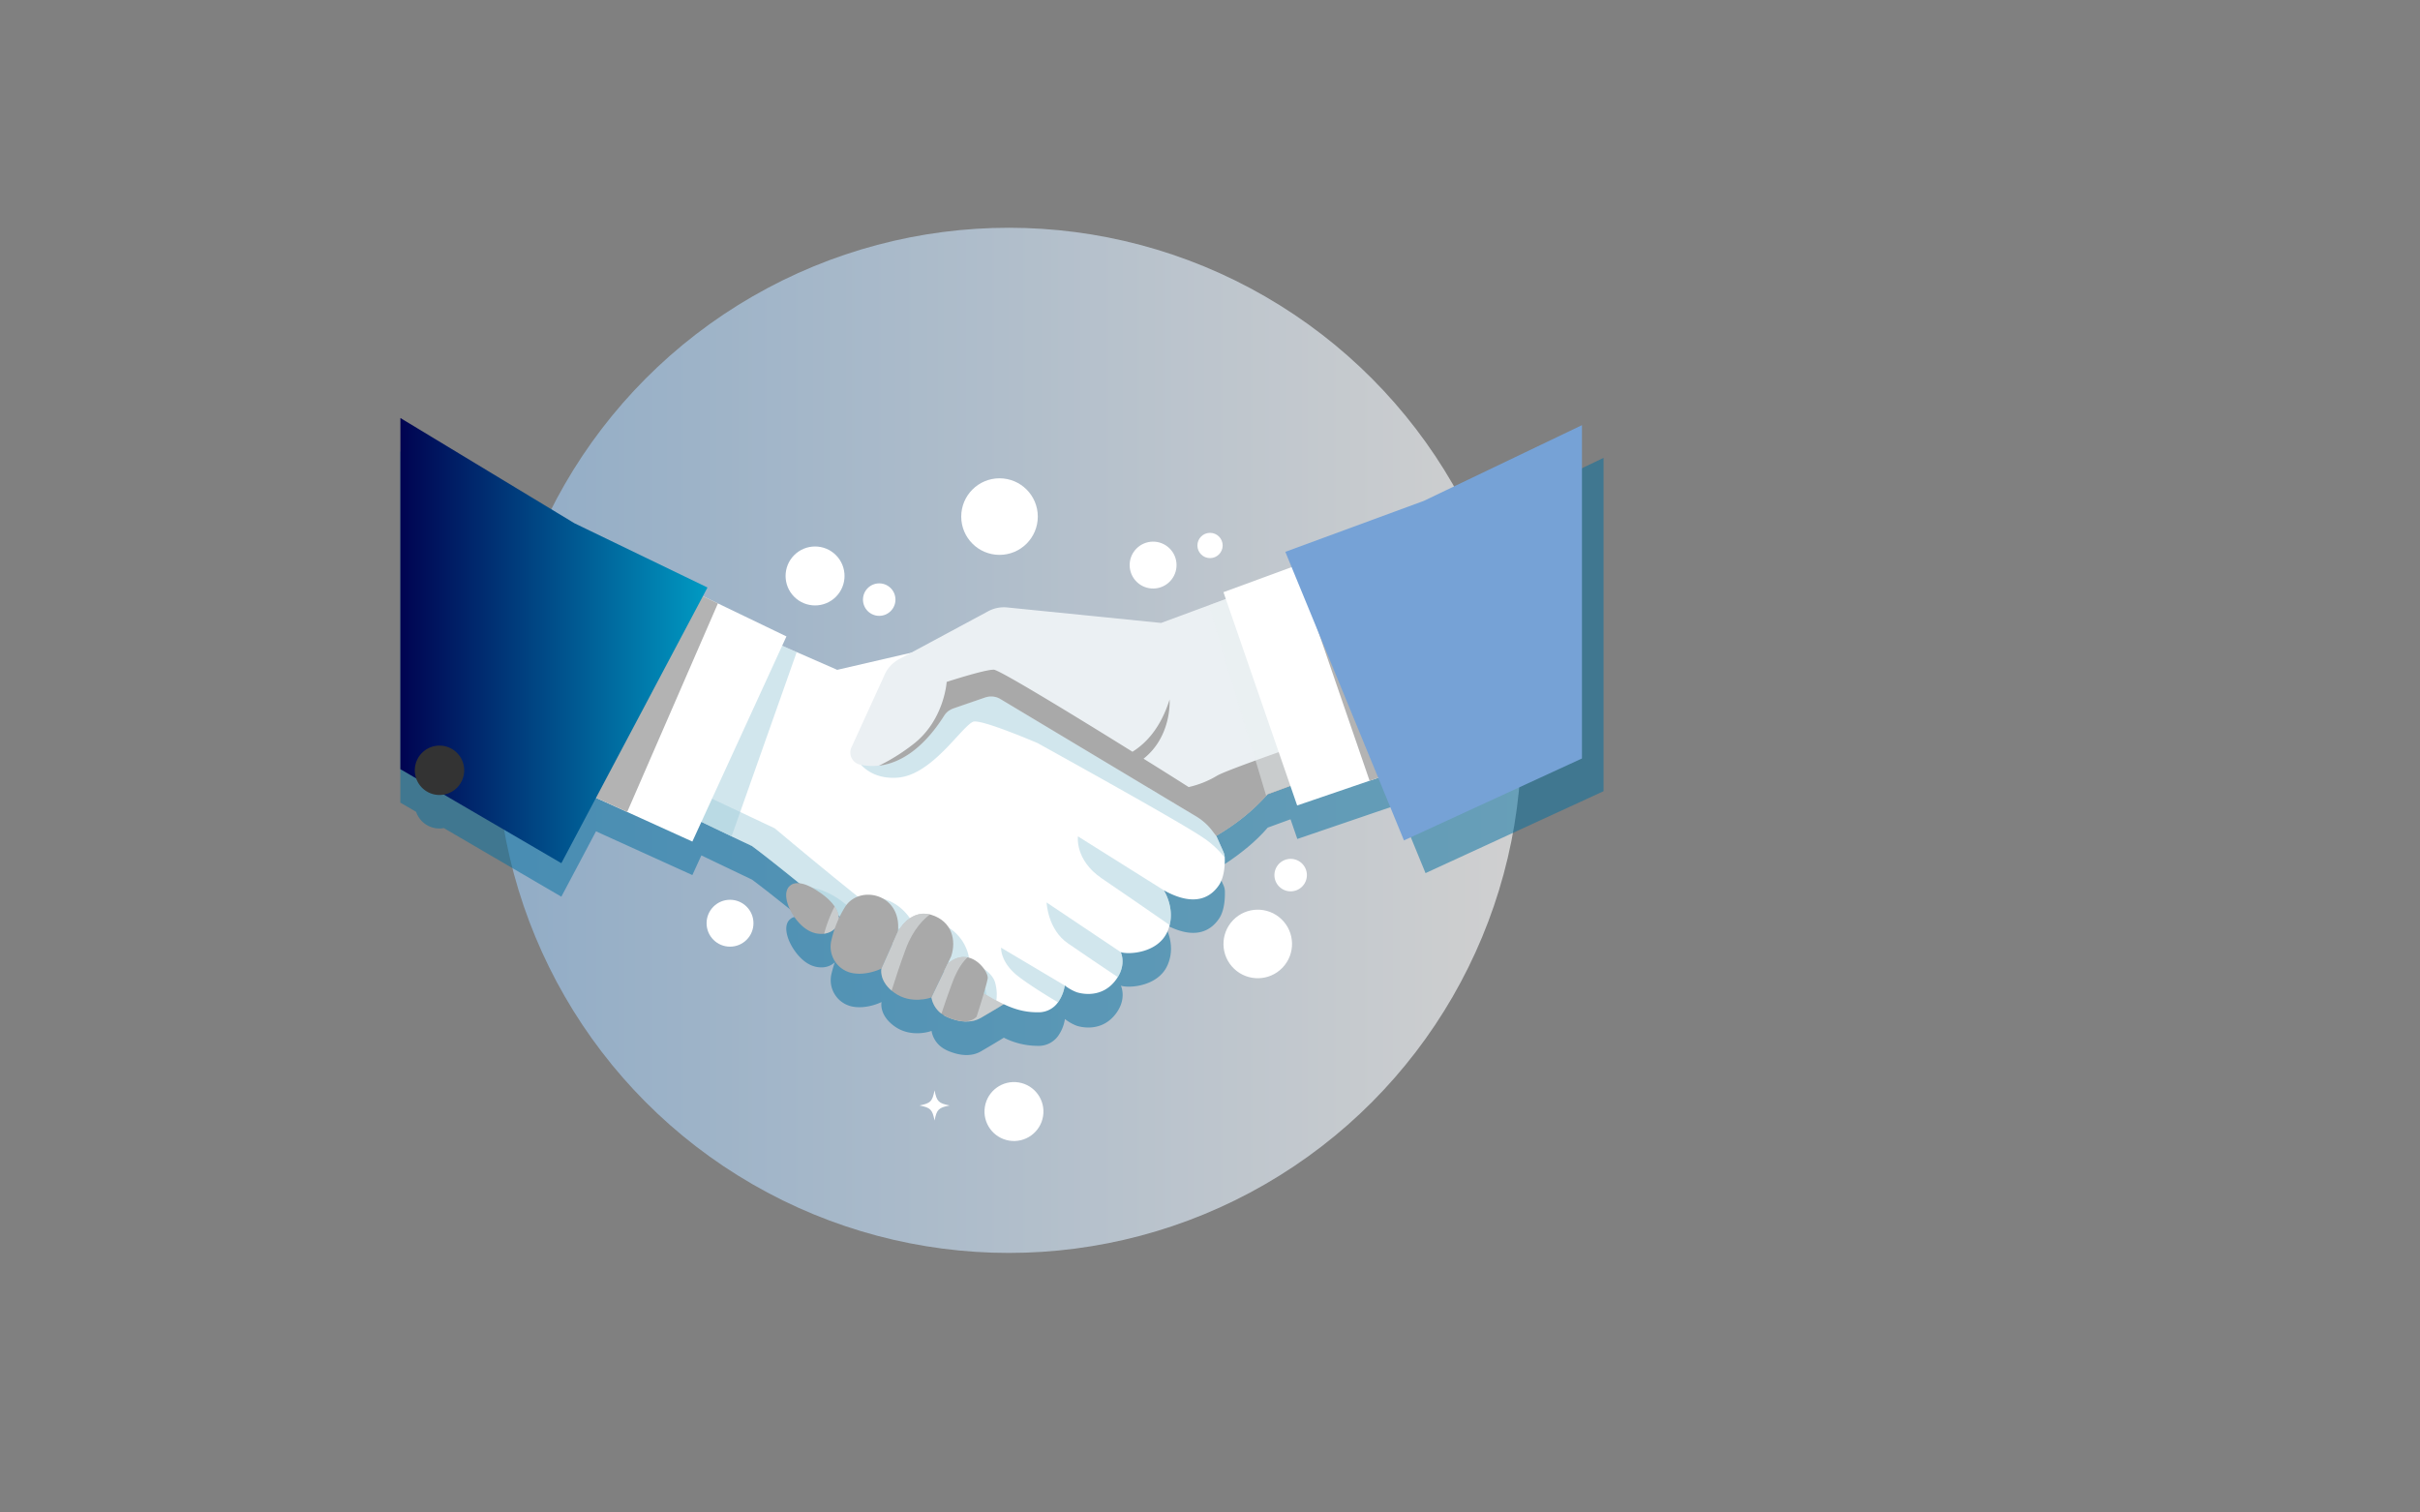 <svg xmlns="http://www.w3.org/2000/svg" xmlns:xlink="http://www.w3.org/1999/xlink" viewBox="0 0 1280 800"><rect x="0" y="0" width="1280" height="800" fill="#808080" stroke="none"/><defs><style>.cls-1{isolation:isolate;}.cls-2{fill:url(#linear-gradient);}.cls-3{fill:#006ea0;}.cls-3,.cls-5,.cls-7{opacity:0.5;}.cls-10,.cls-3,.cls-5,.cls-7{mix-blend-mode:multiply;}.cls-4{fill:#a9a9a9;}.cls-5,.cls-8{fill:#ebf0f3;}.cls-6,.cls-9{fill:#fff;}.cls-6{mix-blend-mode:soft-light;}.cls-7{fill:#a4cedd;}.cls-10{fill:#b3b3b3;}.cls-11{fill:#76a2d6;}.cls-12{fill:url(#linear-gradient-2);}.cls-13{fill:#333;}</style><linearGradient id="linear-gradient" x1="262.47" y1="391.59" x2="804.7" y2="391.59" gradientUnits="userSpaceOnUse"><stop offset="0" stop-color="#91acc6"/><stop offset="1" stop-color="#d0d0d0"/></linearGradient><linearGradient id="linear-gradient-2" x1="211.78" y1="338.84" x2="374.21" y2="338.84" gradientUnits="userSpaceOnUse"><stop offset="0" stop-color="#000351"/><stop offset="1" stop-color="#009ac3"/></linearGradient></defs><title>TB Illustration</title><g class="cls-1"><g id="Layer_1" data-name="Layer 1"><circle class="cls-2" cx="533.58" cy="391.59" r="271.12"/><path class="cls-3" d="M764.5,282.22l-73.3,27,2,4.81h0l-7.88,2.9-38.17,14,1.25,3.6-9,3.31-25.27,9.34L532.76,339a17.49,17.49,0,0,0-10.06,2l-40.4,21.85L442.81,372l-21.42-9.36-7.69-3.36L416,354.3l-36.25-17.46-8-3.83h0l2.43-4.59-70.34-34-92.09-55.68V424.52l8.35,4.88h0A13,13,0,0,0,234.78,438h0l62.13,36.28,18.33-34.57,16.49,7.49,34.48,15.65,4.76-10.4,16,7.65,10.78,5.16c5.94,4.39,15.72,12.17,25,19.63-3.17-.27-4.51,1.07-4.51,1.07-6.5,4.6,1.65,20.35,10.3,24.36a13.4,13.4,0,0,0,7.41,1.27,10,10,0,0,0,5.59-2.61c-.74,2.2-1.32,4.29-1.75,6.12a14.23,14.23,0,0,0,10.73,17.24c7.92,1.68,15.76-2.33,15.76-2.33s-1.4,5.94,5.37,11.67c.48.41,1,.82,1.57,1.22,8.67,6.16,18.92,2.65,19.5,2.37a13.55,13.55,0,0,0,5.31,8.62c.41.31.86.6,1.32.88h0l.27.15a17.75,17.75,0,0,0,2.8,1.31l.41.14c3.89,1.48,10.38,3,16-.27,5.25-3.05,9.54-5.65,12.12-7.23a40.12,40.12,0,0,0,18.23,4.32,12.62,12.62,0,0,0,10.51-5.29,20.75,20.75,0,0,0,3.57-8.9,24.41,24.41,0,0,0,6.33,3.59c3,.94,12.78,2.91,19.85-5.47a19.16,19.16,0,0,0,1.86-2.56c4.42-7.13,1.66-13,1.56-13.19h0c4.24,1.39,19.69.52,24.7-10.91a2.44,2.44,0,0,0,.1-.24c4.76-11.2-1.92-21.42-2.08-21.66,16.88,9.44,25.18,3.24,29.19-2.65,3-4.38,3.19-11.19,3.1-14.4,0-.07,0-.13,0-.2a8.44,8.44,0,0,0-.71-3h0l-3.82-8.55s2.94-1.64,7.18-4.54l2.19-1.54c.16-.11.33-.25.5-.36l1.85-1.36.72-.56c.58-.44,1.16-.88,1.75-1.35l.87-.7,1.68-1.37,1-.85,1.59-1.38,1.07-1,1.48-1.39,1.14-1.13c.45-.46.91-.91,1.36-1.38l1.17-1.27c.3-.33.61-.65.9-1l.72-.82,12.09-4.42,3.59,10.41,38.31-13.08,14.66-5h0L754,461.82l94.15-43.33V242.19Zm-321,221,.63.52-.4.88A13.61,13.61,0,0,0,443.53,503.26Z"/><path class="cls-4" d="M499.29,537.06s10.79,6.38,19.49,1.33,14.8-8.89,14.8-8.89l-19.12-11.21Z"/><path class="cls-5" d="M499.29,537.06s10.79,6.38,19.49,1.33,14.8-8.89,14.8-8.89l-19.12-11.21Z"/><path class="cls-6" d="M644.72,468.2c-4,5.89-12.32,12.1-29.19,2.66l0,0c.38.61,5.52,8.78,3.13,18.41a19.81,19.81,0,0,1-1.07,3.21,2.29,2.29,0,0,1-.1.23c-5,11.44-20.45,12.3-24.7,10.91h0c.1.21,2.86,6.06-1.55,13.18a23,23,0,0,1-1.87,2.57c-7.08,8.38-16.88,6.4-19.84,5.46a24.35,24.35,0,0,1-6.34-3.59,20.75,20.75,0,0,1-3.57,8.9,12.57,12.57,0,0,1-10.51,5.29c-8.21.07-14.66-2.25-22.09-6.27-1.68-.9-3.4-1.9-5.21-3-2.32-1.38-4.79-2.9-7.45-4.53-13.91-8.51-68-35.22-68-35.22s-10-8.27-21.43-17.51c-9.85-8-20.76-16.7-27.18-21.44L387,442.38l-31.46-15.07-14.76-7.08-42.4-20.29,58.29-83.31,28.74,12.56,36,15.74,21.42,9.37L491.65,343l11.69-2.74,39.15,24.81,96.91,61.46L643.27,442l3.82,8.56h0a8.39,8.39,0,0,1,.71,3,.75.75,0,0,0,0,.21C647.91,457,647.7,463.82,644.72,468.2Z"/><path class="cls-7" d="M521.83,526.24c-2.32-1.38-4.79-2.9-7.46-4.53-13.91-8.51-68-35.22-68-35.22s-10-8.27-21.44-17.52c-9.85-8-20.76-16.69-27.18-21.42L387,442.38l-31.47-15.07,6.68-11.64,47.59,22.46s59.07,49.76,76.13,60.49,35.33,24.71,35.33,24.71Z"/><polygon class="cls-7" points="421.39 344.94 386.95 442.38 340.72 420.24 385.36 329.19 421.39 344.94"/><path class="cls-7" d="M647.1,450.6h0L643.27,442l-3.87-15.53-96.91-61.45h0l-39.15-24.83L491.65,343l-7.37,10.59-32.89,45.11S457,412.82,475,411.3s33.26-26.53,39.62-29.51c2.53-1.18,16.64,3.85,34.14,11.23,25.86,14.32,76.29,42.41,87,49.64a48.41,48.41,0,0,1,12,10.95A8.44,8.44,0,0,0,647.1,450.6Z"/><path class="cls-7" d="M618.68,489.31c-10.17-7.14-27.27-18.78-36-24.76-14.31-9.8-12.52-22.17-12.52-22.17l45.37,28.48,0,0C615.93,471.51,621.07,479.68,618.68,489.31Z"/><path class="cls-7" d="M591.25,516.85C584,512,572.16,504,565,499.07c-10.94-7.43-11.42-21.72-11.42-21.72l39.28,26.31h0C592.91,503.88,595.67,509.72,591.25,516.85Z"/><path class="cls-7" d="M563.21,521.29a20.75,20.75,0,0,1-3.57,8.9c-6.26-3.73-15.37-9.35-21.14-13.84-9.51-7.39-9-15.09-9-15.09Z"/><path class="cls-8" d="M785,378.12l-81.51,29.82-33.11,12.11-.72.83a105.78,105.78,0,0,1-19.25,16.61c-4.24,2.9-7.18,4.55-7.18,4.55l-2.29-3a30.68,30.68,0,0,0-8.39-7.42l-13.83-8.28-26.17-15.7-4.88-2.92-3.13-1.87-55.5-33.27a9.35,9.35,0,0,0-6.77-1.14,9,9,0,0,0-1.13.31l-16,5.51-.92.32a7.22,7.22,0,0,0-.91.37,9.26,9.26,0,0,0-2.72,1.92,9.88,9.88,0,0,0-1.24,1.56c-12.22,19.31-24.95,25.35-34.51,26.49a29.08,29.08,0,0,1-10-.49,6.58,6.58,0,0,1-4.6-8.87l17.36-38a17.41,17.41,0,0,1,7.91-8.88L522.7,323.3a17.41,17.41,0,0,1,10.06-2l81.38,8.19,25.27-9.34,33-12.18,75.87-28,31,82.6Z"/><polygon class="cls-9" points="415.97 336.62 366.21 445.13 331.74 429.48 296.76 413.6 355.36 307.43 379.72 319.17 415.97 336.62"/><path class="cls-7" d="M527,529.21c-3.84-2.07-7.93-4.61-12.67-7.5-13.91-8.51-68-35.22-68-35.22s-10-8.27-21.44-17.52c5.14.16,15.45,2,26.06,12.72l14.1-6.69s15.39,1.26,21.27,21.55l14.52-6.47a23.75,23.75,0,0,1,11.94,18.31s11.67,4.16,13.61,11.5A23.52,23.52,0,0,1,527,529.21Z"/><path class="cls-4" d="M435.89,493.87a13.31,13.31,0,0,1-7.41-1.27c-8.65-4-16.8-19.76-10.3-24.36,0,0,3.48-3.49,12.49,1.92,5.3,3.18,8.74,6.25,10.77,9.29a13.45,13.45,0,0,1,2.36,6.39C444.11,489.43,440.81,493.2,435.89,493.87Z"/><path class="cls-5" d="M435.89,493.87a76.87,76.87,0,0,1,5.55-14.42,13.45,13.45,0,0,1,2.36,6.39C444.11,489.43,440.81,493.2,435.89,493.87Z"/><path class="cls-4" d="M450.46,514.62a14.23,14.23,0,0,1-10.73-17.23A58,58,0,0,1,447,479.66c7.68-12,30.16-6.91,27.92,13.16l-8.66,19.47S458.38,516.3,450.46,514.62Z"/><path class="cls-4" d="M503.09,505.85l-10.43,21.71c-.58.27-10.83,3.79-19.5-2.37-.57-.41-1.09-.81-1.57-1.22-6.77-5.74-5.37-11.68-5.37-11.68l8.66-19.47s6.21-11.9,17-9.14c.22.05.45.11.67.18C503.72,487.3,505.88,497.64,503.09,505.85Z"/><path class="cls-4" d="M522.4,517.64c-1.12,5.67-5.89,20.19-5.89,20.19-2,1.87-5.24,3.93-14.15.69a16.19,16.19,0,0,1-4.39-2.35,13.54,13.54,0,0,1-5.31-8.61l8.55-17.8c3.81-3.28,7.44-4,10.59-3.38C518.43,507.72,522.91,515.11,522.4,517.64Z"/><path class="cls-5" d="M491.86,483.68c-3.06,2.27-8.77,7.62-12.65,17.92-2.89,7.7-5.65,16.1-7.62,22.37-6.77-5.74-5.37-11.68-5.37-11.68l8.66-19.47S481.09,480.92,491.86,483.68Z"/><path class="cls-5" d="M511.8,506.38c-2,1.77-5.08,5.47-7.93,13-2.39,6.31-4.42,12.3-5.9,16.78a13.54,13.54,0,0,1-5.31-8.61l8.55-17.8C505,506.48,508.65,505.74,511.8,506.38Z"/><path class="cls-4" d="M779.19,362.51c-60,20.24-129.28,44-135.48,47.79a50.39,50.39,0,0,1-15,6c-6.48-4.13-14.78-9.36-23.85-15C620,389.31,618.63,370,618.63,370c-4.66,14.82-12.3,23.06-19.64,27.62-32-19.94-70.49-43.33-73.32-43.4-4.7-.13-24.95,6.46-24.95,6.46s-1.25,20.39-17.86,33.09A103.2,103.2,0,0,1,464.91,405c9.56-1.14,22.29-7.18,34.51-26.49a9.88,9.88,0,0,1,1.24-1.56c.18-.18.37-.35.55-.51l.13-.11c.19-.16.38-.31.58-.45l.06,0,.59-.38.11-.07c.23-.13.46-.25.7-.36l.43-.19.48-.18.92-.32,16-5.51.54-.17.15,0,.38-.1a9.41,9.41,0,0,1,6.83,1.13l55.5,33.27,8,4.79,26.17,15.7h0l13.83,8.28a30.68,30.68,0,0,1,8.39,7.42l2.29,3s2.94-1.65,7.18-4.55a104.32,104.32,0,0,0,20-17.44L785,378.12Z"/><path class="cls-5" d="M703.53,407.94l-33.11,12.11-.72.83L639.41,320.13l33-12.18Z"/><polygon class="cls-9" points="758.29 401.4 724.41 412.96 686.1 426.04 647.12 313.21 685.29 299.21 710.28 290.04 758.29 401.4"/><polygon class="cls-10" points="758.29 401.4 724.41 412.96 685.29 299.21 710.28 290.04 758.29 401.4"/><polygon class="cls-11" points="836.74 224.88 836.74 401.18 742.59 444.52 727.72 408.33 723.06 397.01 716.24 380.4 705.29 353.78 702.52 347.02 683.22 300.11 681.81 296.69 679.84 291.88 753.14 264.91 836.74 224.88"/><polygon class="cls-10" points="379.72 319.17 331.74 429.48 296.76 413.6 355.36 307.43 379.72 319.17"/><polygon class="cls-12" points="374.21 310.75 371.78 315.33 368.37 321.77 346.29 363.42 342.88 369.88 321.15 410.85 315.25 421.99 296.92 456.57 234.79 420.29 220.13 411.72 211.78 406.85 211.78 221.1 303.87 276.78 374.21 310.75"/><path class="cls-13" d="M245.51,408.07a13.06,13.06,0,1,1-12.41-13.68A13.06,13.06,0,0,1,245.51,408.07Z"/><circle class="cls-9" cx="431.1" cy="304.64" r="15.59" transform="translate(-89.14 394.06) rotate(-45)"/><circle class="cls-9" cx="465.04" cy="317.15" r="8.59"/><circle class="cls-9" cx="682.66" cy="462.87" r="8.59"/><circle class="cls-9" cx="640.02" cy="288.52" r="6.68"/><path class="cls-9" d="M502.26,584.72c-5.84,1.17-6.79,2.11-7.95,7.95-1.17-5.84-2.12-6.78-7.95-7.95,5.83-1.17,6.78-2.12,7.95-8C495.47,582.6,496.42,583.55,502.26,584.72Z"/><circle class="cls-9" cx="536.3" cy="587.9" r="15.59" transform="translate(-128.93 1024.61) rotate(-80.91)"/><circle class="cls-9" cx="386.13" cy="488.32" r="12.4"/><circle class="cls-9" cx="609.91" cy="298.91" r="12.4" transform="translate(-28.63 530.43) rotate(-46.04)"/><circle class="cls-9" cx="665.27" cy="499.35" r="18.13" transform="translate(-155.47 634.69) rotate(-46.26)"/><circle class="cls-9" cx="528.67" cy="273.24" r="20.25"/></g></g></svg>